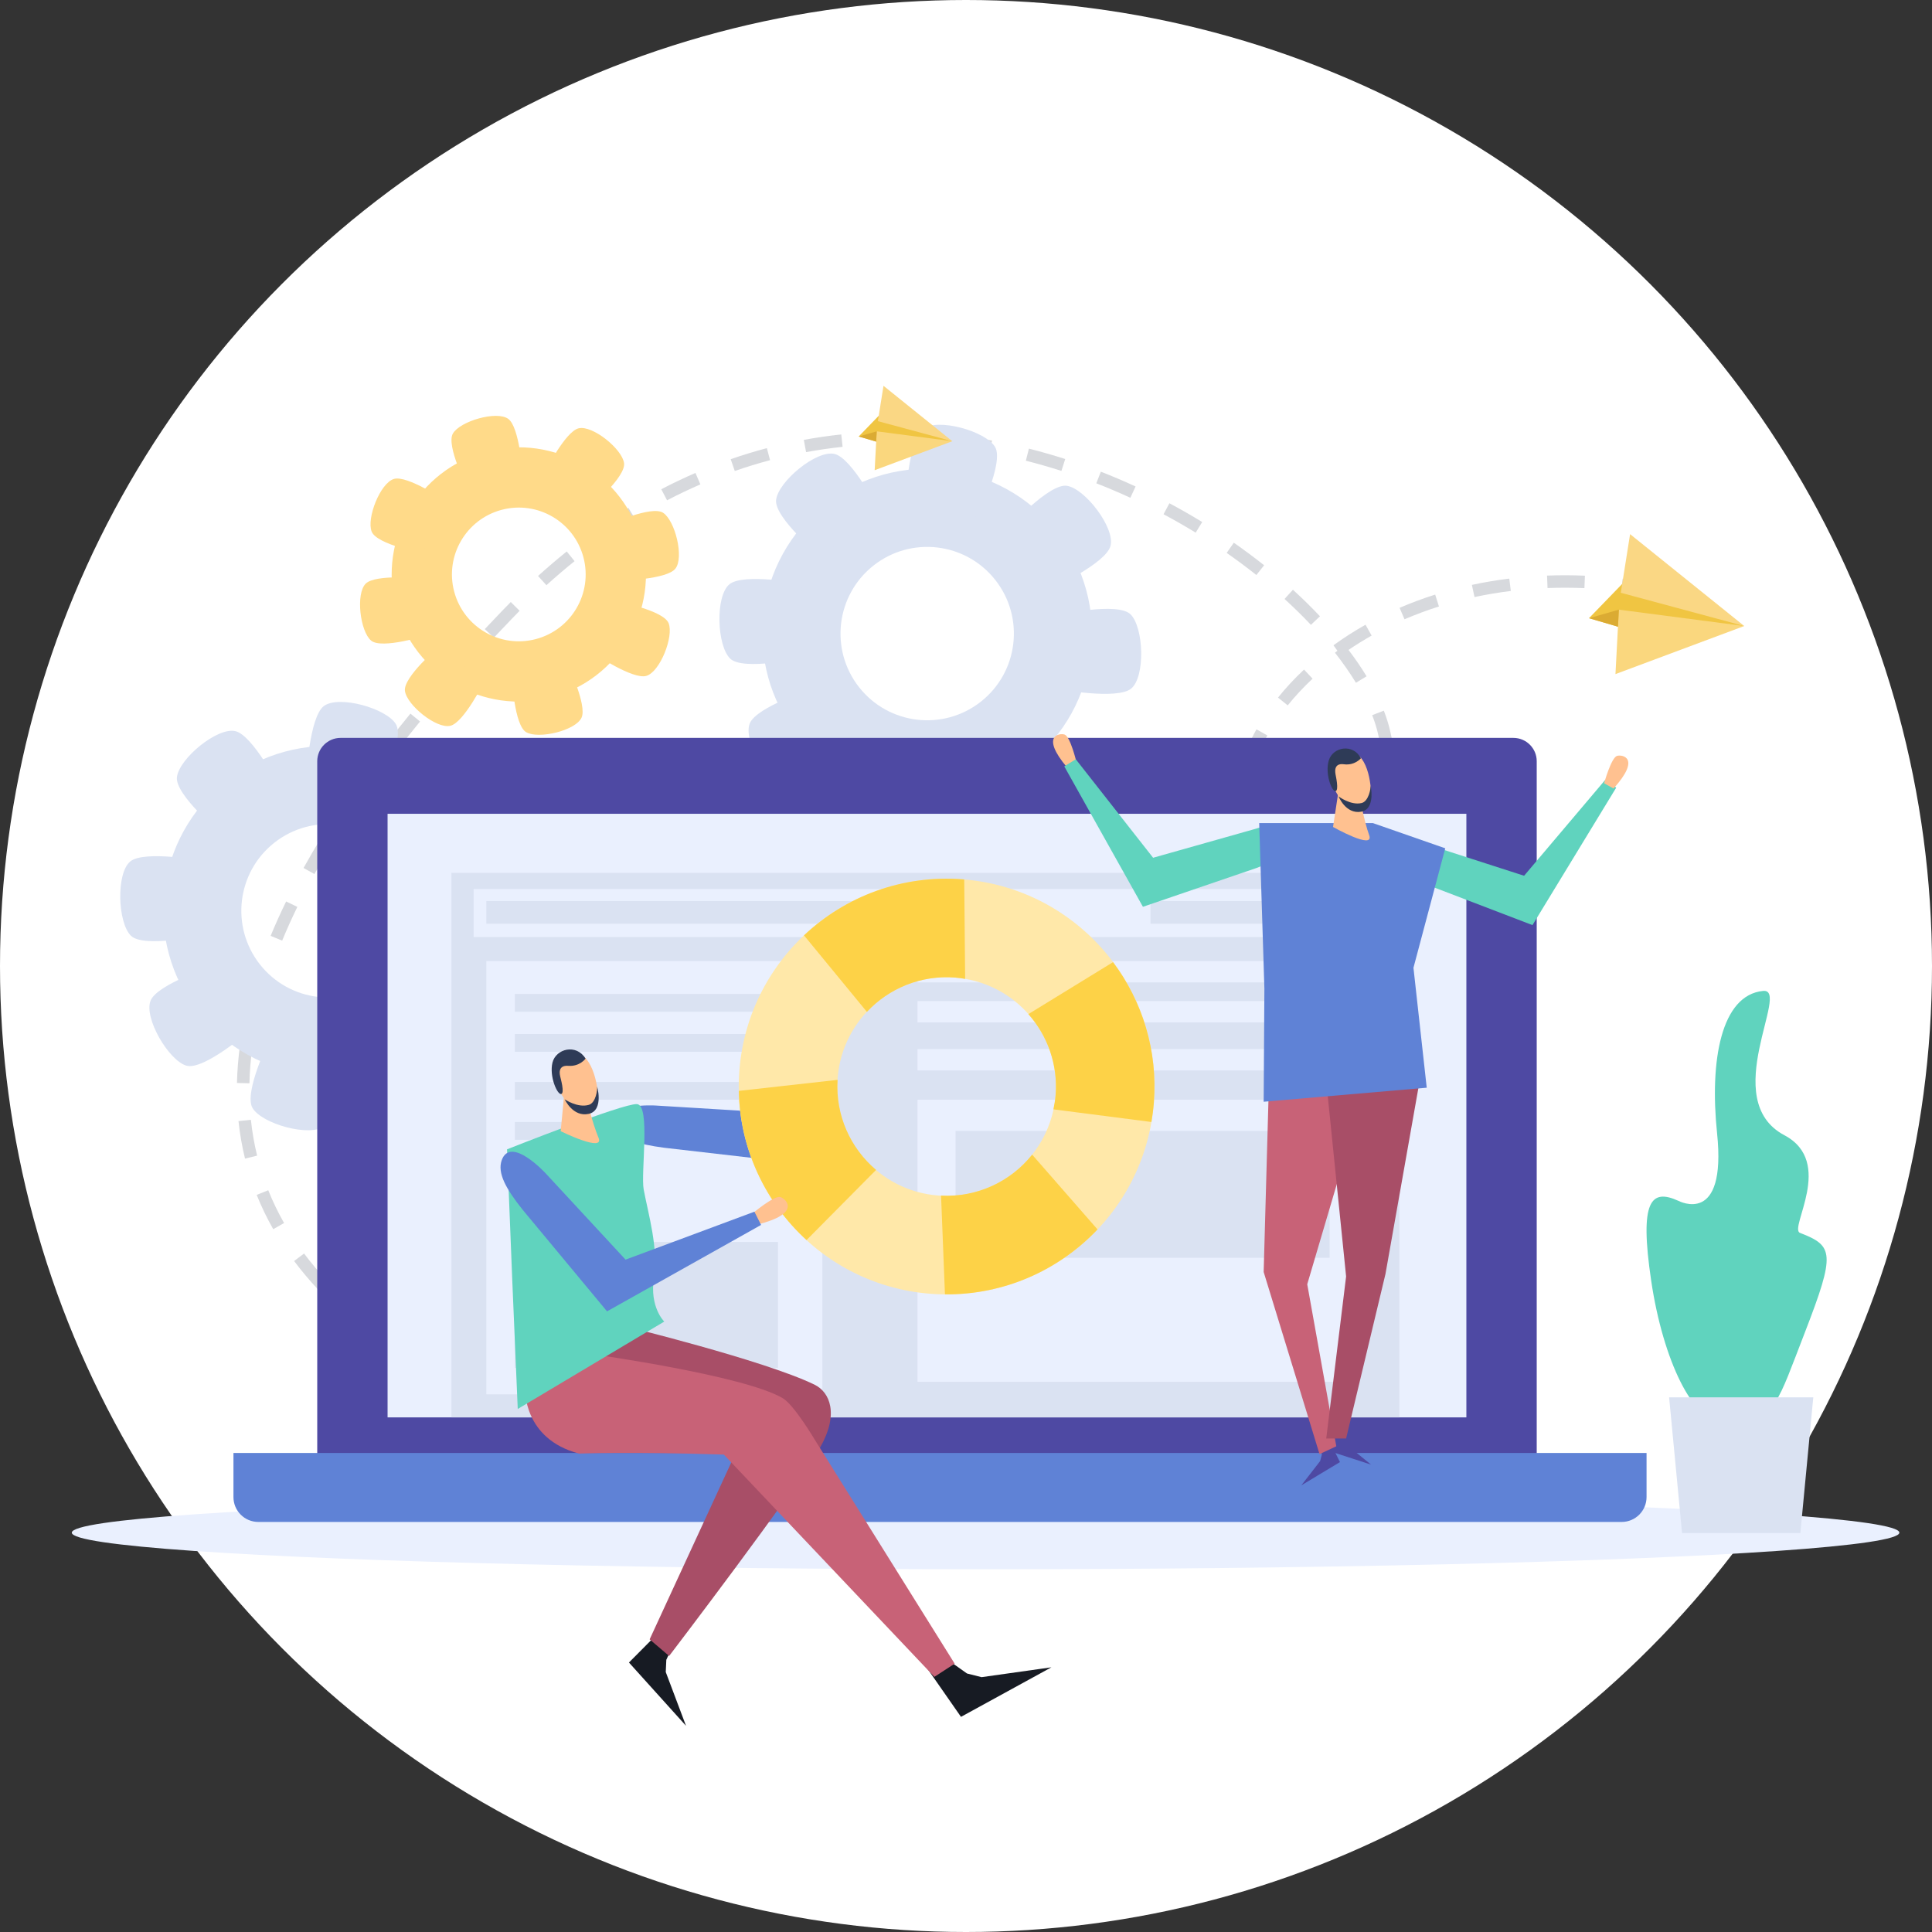 <?xml version="1.0" encoding="utf-8"?>
<!-- Generator: Adobe Illustrator 15.0.0, SVG Export Plug-In . SVG Version: 6.00 Build 0)  -->
<!DOCTYPE svg PUBLIC "-//W3C//DTD SVG 1.1//EN" "http://www.w3.org/Graphics/SVG/1.1/DTD/svg11.dtd">
<svg version="1.1" id="Layer_1" xmlns="http://www.w3.org/2000/svg" xmlns:xlink="http://www.w3.org/1999/xlink" x="0px" y="0px"
	 width="296px" height="296px" viewBox="0 0 296 296" enable-background="new 0 0 296 296" xml:space="preserve">
<rect x="0" y="0" width="296" height="296" fill="#333333" stroke="none"/>
<g>
	<circle fill-rule="evenodd" clip-rule="evenodd" fill="#FFFFFF" cx="148" cy="148" r="148"/>
	<g>
		<g>
			<path fill="#D7D9DD" d="M111.174,225.814c-0.087-0.01-2.209-0.298-5.749-1.009l0.377-1.874c3.471,0.698,5.605,0.988,5.625,0.993
				L111.174,225.814z M99.779,223.56c-1.73-0.416-3.608-0.899-5.594-1.455l0.515-1.839c1.961,0.548,3.815,1.025,5.523,1.437
				L99.779,223.56z M88.648,220.447c-1.777-0.568-3.604-1.188-5.469-1.868l0.657-1.795c1.838,0.669,3.643,1.285,5.395,1.846
				L88.648,220.447z M77.794,216.478c-1.82-0.754-3.598-1.545-5.288-2.347l0.818-1.727c1.662,0.791,3.413,1.566,5.201,2.311
				L77.794,216.478z M67.345,211.51c-1.724-0.936-3.406-1.919-5.002-2.921l1.019-1.617c1.559,0.979,3.207,1.941,4.893,2.859
				L67.345,211.51z M57.543,205.329c-1.594-1.175-3.121-2.397-4.537-3.636l1.257-1.436c1.375,1.201,2.86,2.391,4.414,3.532
				L57.543,205.329z M48.811,197.654c-1.354-1.439-2.616-2.939-3.753-4.457l1.528-1.144c1.095,1.461,2.313,2.906,3.616,4.295
				L48.811,197.654z M41.861,188.323c-0.969-1.706-1.824-3.476-2.536-5.259l1.773-0.709c0.681,1.703,1.498,3.395,2.423,5.024
				L41.861,188.323z M37.539,177.508c-0.458-1.865-0.794-3.798-0.999-5.747l1.898-0.197c0.198,1.861,0.518,3.707,0.955,5.489
				L37.539,177.508z M38.216,165.969l-1.91-0.045c0.042-1.89,0.2-3.845,0.468-5.811l1.893,0.258
				C38.408,162.266,38.257,164.148,38.216,165.969z M39.709,154.841l-1.857-0.443c0.439-1.832,0.973-3.711,1.592-5.585l1.812,0.602
				C40.657,151.234,40.135,153.063,39.709,154.841z M43.23,144.113l-1.766-0.729c0.712-1.724,1.511-3.499,2.374-5.272l1.718,0.834
				C44.709,140.685,43.927,142.426,43.23,144.113z M200.459,135.842c-1.984-0.391-3.928-1.171-5.617-2.259l1.033-1.604
				c1.47,0.943,3.229,1.651,4.953,1.992L200.459,135.842z M206.59,135.635l-0.56-1.828c1.667-0.512,3.032-1.498,4.056-2.934
				l1.556,1.109C210.367,133.767,208.669,134.996,206.59,135.635z M48.177,133.911l-1.671-0.928c0.912-1.644,1.893-3.32,2.915-4.979
				l1.626,1.003C50.04,130.641,49.074,132.293,48.177,133.911z M190.67,129.057c-0.896-1.762-1.365-3.761-1.401-5.947l1.909-0.028
				c0.029,1.891,0.432,3.61,1.193,5.111L190.67,129.057z M213.881,126.313l-1.879-0.338c0.215-1.208,0.326-2.553,0.326-3.994
				c-0.002-0.481-0.014-0.98-0.038-1.496l1.907-0.093c0.027,0.547,0.037,1.074,0.039,1.586
				C214.236,123.536,214.115,124.994,213.881,126.313z M54.129,124.227l-1.585-1.066c1.042-1.553,2.143-3.126,3.3-4.723l1.546,1.123
				C56.246,121.139,55.16,122.692,54.129,124.227z M191.985,117.733l-1.827-0.552c0.543-1.801,1.332-3.63,2.342-5.439l1.668,0.93
				C193.224,114.361,192.488,116.066,191.985,117.733z M60.807,114.999l-1.511-1.168c1.145-1.479,2.341-2.981,3.584-4.501
				l1.477,1.21C63.125,112.045,61.94,113.534,60.807,114.999z M211.632,114.924c-0.138-0.76-0.294-1.543-0.474-2.356
				c-0.213-0.954-0.521-1.966-0.925-2.998l1.782-0.69c0.437,1.123,0.775,2.227,1.008,3.279c0.184,0.836,0.347,1.644,0.488,2.427
				L211.632,114.924z M197.291,108.069l-1.488-1.193c1.191-1.485,2.533-2.93,3.988-4.293l1.305,1.396
				C199.709,105.281,198.426,106.656,197.291,108.069z M68.027,106.175l-1.447-1.245c1.225-1.423,2.492-2.86,3.802-4.315l1.419,1.28
				C70.5,103.338,69.242,104.764,68.027,106.175z M207.742,104.606c-0.92-1.508-1.999-3.059-3.213-4.604l0.379-0.299l-0.61-0.839
				c1.55-1.125,3.202-2.186,4.91-3.15l0.94,1.662c-1.217,0.688-2.402,1.421-3.54,2.196c1.03,1.356,1.956,2.713,2.764,4.041
				L207.742,104.606z M75.665,97.694l-1.392-1.309c0.925-0.986,1.873-1.981,2.838-2.983c0.38-0.393,0.763-0.783,1.145-1.167
				l1.354,1.344c-0.375,0.38-0.75,0.761-1.123,1.151C77.526,95.723,76.585,96.712,75.665,97.694z M200.843,95.73
				c-1.259-1.332-2.618-2.665-4.039-3.962l1.286-1.413c1.457,1.33,2.85,2.696,4.141,4.064L200.843,95.73z M215.186,94.878
				l-0.757-1.753c1.761-0.756,3.596-1.44,5.456-2.028l0.575,1.82C218.662,93.486,216.887,94.148,215.186,94.878z M225.908,91.475
				l-0.402-1.865c1.872-0.403,3.8-0.729,5.732-0.962l0.23,1.895C229.595,90.771,227.725,91.086,225.908,91.475z M252.115,91.061
				c-1.261-0.201-2.503-0.373-3.73-0.515l0.217-1.895c1.257,0.14,2.527,0.316,3.815,0.525L252.115,91.061z M242.746,90.105
				c-1.93-0.076-3.814-0.078-5.649-0.012l-0.075-1.907c1.888-0.072,3.821-0.07,5.804,0.014L242.746,90.105z M83.717,89.659
				l-1.283-1.414c1.447-1.311,2.928-2.573,4.397-3.757l1.197,1.488C86.586,87.136,85.135,88.374,83.717,89.659z M192.487,88.099
				c-1.464-1.164-2.995-2.302-4.548-3.387l1.092-1.565c1.585,1.107,3.148,2.271,4.645,3.456L192.487,88.099z M92.55,82.562
				l-1.103-1.561c1.589-1.122,3.213-2.196,4.832-3.188l0.997,1.628C95.695,80.412,94.103,81.461,92.55,82.562z M183.188,81.606
				c-1.598-0.978-3.256-1.927-4.923-2.817l0.899-1.684c1.7,0.907,3.392,1.876,5.023,2.875L183.188,81.606z M102.2,76.65
				l-0.884-1.694c1.714-0.896,3.472-1.734,5.232-2.496l0.757,1.752C105.589,74.956,103.872,75.775,102.2,76.65z M173.182,76.266
				c-1.709-0.791-3.465-1.537-5.217-2.219l0.693-1.779c1.786,0.697,3.58,1.459,5.324,2.264L173.182,76.266z M112.575,72.158
				l-0.626-1.804c1.819-0.635,3.687-1.204,5.543-1.695l0.489,1.846C116.17,70.984,114.351,71.54,112.575,72.158z M162.62,72.147
				c-1.802-0.579-3.634-1.104-5.449-1.562l0.467-1.852c1.853,0.467,3.726,1.005,5.565,1.594L162.62,72.147z M151.637,69.381
				c-1.865-0.343-3.749-0.623-5.602-0.833l0.217-1.896c1.895,0.216,3.822,0.5,5.729,0.85L151.637,69.381z M123.499,69.269
				l-0.347-1.876c1.895-0.35,3.824-0.63,5.739-0.831l0.201,1.897C127.226,68.657,125.345,68.93,123.499,69.269z M140.396,68.107
				c-1.872-0.078-3.759-0.092-5.658-0.033l-0.06-1.908c1.945-0.061,3.878-0.049,5.796,0.034L140.396,68.107z"/>
		</g>
		<g>
			<ellipse fill="#EAF0FE" cx="151" cy="234.816" rx="140" ry="5.61"/>
		</g>
		<g>
			<g>
				<path fill="#DAE2F2" d="M34.63,119.698c-10.958,8.628-12.848,24.508-4.218,35.467c8.629,10.959,24.509,12.848,35.469,4.218
					c10.958-8.627,12.848-24.508,4.217-35.467C61.469,112.957,45.589,111.069,34.63,119.698z M58.472,149.976
					c-5.765,4.537-14.114,3.544-18.651-2.219c-4.539-5.762-3.545-14.115,2.217-18.651c5.765-4.538,14.116-3.544,18.653,2.219
					C65.229,137.087,64.236,145.437,58.472,149.976z"/>
			</g>
			<g>
				<path fill="#DAE2F2" d="M42.872,120.677l-8.943,7.044c0,0-7.147-5.927-6.821-8.661c0.336-2.83,6.168-7.678,8.943-7.044
					C38.738,112.626,42.872,120.677,42.872,120.677z"/>
			</g>
			<g>
				<path fill="#DAE2F2" d="M66.185,152.006l-8.945,7.043c0,0,4.085,8.34,6.823,8.666c2.825,0.336,8.906-4.198,8.945-7.043
					C73.041,157.916,66.185,152.006,66.185,152.006z"/>
			</g>
			<g>
				<path fill="#DAE2F2" d="M30.986,131.885l0.102,11.385c0,0-9.062,2.027-11.028,0.093c-2.032-1.991-2.297-9.572-0.101-11.382
					C22.089,130.23,30.986,131.885,30.986,131.885z"/>
			</g>
			<g>
				<path fill="#DAE2F2" d="M32.739,147.979l5.487,9.973c0,0-7.015,6.083-9.661,5.319c-2.734-0.795-6.566-7.343-5.49-9.976
					C24.121,150.744,32.739,147.979,32.739,147.979z"/>
			</g>
			<g>
				<path fill="#DAE2F2" d="M69.405,132.587l-6.672-9.223c0,0,6.211-6.901,8.934-6.464c2.808,0.451,7.418,6.477,6.672,9.224
					C77.617,128.785,69.405,132.587,69.405,132.587z"/>
			</g>
			<g>
				<path fill="#DAE2F2" d="M46.935,118.875l11.04,2.769c0,0,4.098-8.334,2.681-10.698c-1.464-2.441-8.77-4.48-11.041-2.77
					C47.413,109.836,46.935,118.875,46.935,118.875z"/>
			</g>
			<g>
				<path fill="#DAE2F2" d="M52.417,161.835l-11.043-2.764c0,0-4.097,8.329-2.68,10.694c1.462,2.441,8.768,4.48,11.041,2.77
					C51.938,170.875,52.417,161.835,52.417,161.835z"/>
			</g>
			<g>
				<path fill="#DAE2F2" d="M70.48,148.066l-0.1-11.383c0,0,9.062-2.029,11.026-0.097c2.03,1.995,2.299,9.573,0.1,11.38
					C79.377,149.721,70.48,148.066,70.48,148.066z"/>
			</g>
		</g>
		<g>
			<g>
				<path fill="#DAE2F2" d="M126.429,77.229c-10.958,8.629-12.85,24.509-4.22,35.47c8.63,10.957,24.51,12.848,35.468,4.218
					c10.959-8.629,12.849-24.512,4.223-35.469C153.27,70.486,137.389,68.6,126.429,77.229z M150.27,107.507
					c-5.762,4.536-14.113,3.544-18.65-2.217c-4.537-5.765-3.545-14.114,2.219-18.653c5.762-4.538,14.114-3.543,18.65,2.219
					C157.027,94.618,156.035,102.97,150.27,107.507z"/>
			</g>
			<g>
				<path fill="#DAE2F2" d="M134.67,78.208l-8.943,7.044c0,0-7.145-5.927-6.821-8.664c0.336-2.827,6.169-7.678,8.943-7.041
					C130.535,70.158,134.67,78.208,134.67,78.208z"/>
			</g>
			<g>
				<path fill="#DAE2F2" d="M157.982,109.537l-8.943,7.043c0,0,4.085,8.34,6.822,8.666c2.824,0.338,8.906-4.196,8.943-7.043
					C164.842,115.447,157.982,109.537,157.982,109.537z"/>
			</g>
			<g>
				<path fill="#DAE2F2" d="M122.786,89.415l0.099,11.386c0,0-9.061,2.029-11.026,0.094c-2.031-1.992-2.298-9.574-0.099-11.383
					C113.889,87.762,122.786,89.415,122.786,89.415z"/>
			</g>
			<g>
				<path fill="#DAE2F2" d="M124.539,105.51l5.486,9.975c0,0-7.013,6.082-9.662,5.317c-2.733-0.796-6.565-7.341-5.489-9.977
					C115.918,108.275,124.539,105.51,124.539,105.51z"/>
			</g>
			<g>
				<path fill="#DAE2F2" d="M161.204,90.118l-6.673-9.223c0,0,6.213-6.901,8.936-6.465c2.807,0.452,7.416,6.478,6.67,9.225
					C169.415,86.316,161.204,90.118,161.204,90.118z"/>
			</g>
			<g>
				<path fill="#DAE2F2" d="M138.734,76.406l11.037,2.768c0,0,4.102-8.333,2.684-10.695c-1.463-2.443-8.77-4.48-11.041-2.77
					C139.21,67.366,138.734,76.406,138.734,76.406z"/>
			</g>
			<g>
				<path fill="#DAE2F2" d="M144.215,119.368l-11.041-2.769c0,0-4.098,8.332-2.681,10.696c1.461,2.441,8.768,4.48,11.042,2.771
					C143.736,128.407,144.215,119.368,144.215,119.368z"/>
			</g>
			<g>
				<path fill="#DAE2F2" d="M162.28,105.597l-0.101-11.382c0,0,9.061-2.031,11.026-0.097c2.03,1.993,2.296,9.573,0.097,11.382
					C171.175,107.252,162.28,105.597,162.28,105.597z"/>
			</g>
		</g>
		<g>
			<g>
				<path fill="#FFDA89" d="M74.514,69.181c-10.399,2.747-16.605,13.403-13.858,23.804c2.745,10.399,13.402,16.604,23.803,13.856
					c10.397-2.745,16.605-13.402,13.859-23.801C95.57,72.639,84.914,66.437,74.514,69.181z M82.102,97.913
					c-5.469,1.444-11.074-1.818-12.52-7.288c-1.444-5.47,1.82-11.072,7.291-12.518c5.469-1.445,11.073,1.82,12.516,7.289
					C90.833,90.866,87.571,96.468,82.102,97.913z"/>
			</g>
			<g>
				<path fill="#FFDA89" d="M80.047,72.399l-8.489,2.243c0,0-3.24-6.387-2.17-8.223c1.104-1.896,6.719-3.539,8.486-2.24
					C79.59,65.436,80.047,72.399,80.047,72.399z"/>
			</g>
			<g>
				<path fill="#FFDA89" d="M86.935,101.715l-8.488,2.242c0,0,0.334,7.152,2.17,8.223c1.896,1.104,7.59-0.238,8.488-2.242
					C89.975,107.998,86.935,101.715,86.935,101.715z"/>
			</g>
			<g>
				<path fill="#FFDA89" d="M68.2,76.687l-3.418,8.084c0,0-7.034-1.341-7.834-3.313c-0.824-2.032,1.309-7.479,3.42-8.084
					C62.411,72.788,68.2,76.687,68.2,76.687z"/>
			</g>
			<g>
				<path fill="#FFDA89" d="M64.505,88.609l0.825,8.742c0,0-6.828,2.154-8.465,0.8c-1.691-1.399-2.396-7.208-0.827-8.74
					C57.561,87.925,64.505,88.609,64.505,88.609z"/>
			</g>
			<g>
				<path fill="#FFDA89" d="M95.17,88.96l-1.895-8.57c0,0,6.514-2.979,8.304-1.835c1.85,1.182,3.261,6.857,1.893,8.572
					C102.146,88.788,95.17,88.96,95.17,88.96z"/>
			</g>
			<g>
				<path fill="#FFDA89" d="M83.471,72.37l6.966,5.343c0,0,5.452-4.637,5.176-6.747c-0.287-2.176-4.832-5.856-6.963-5.345
					C86.583,66.121,83.471,72.37,83.471,72.37z"/>
			</g>
			<g>
				<path fill="#FFDA89" d="M74.18,104.451l-6.964-5.346c0,0-5.456,4.64-5.177,6.747c0.287,2.177,4.833,5.858,6.965,5.344
					C71.071,110.697,74.18,104.451,74.18,104.451z"/>
			</g>
			<g>
				<path fill="#FFDA89" d="M91.183,100.243l3.42-8.086c0,0,7.034,1.343,7.832,3.314c0.824,2.033-1.309,7.478-3.42,8.083
					C96.969,104.144,91.183,100.243,91.183,100.243z"/>
			</g>
		</g>
		<g>
			<g>
				<g>
					<path fill="#4E49A3" d="M235.44,224.315c0,1.977-1.6,3.577-3.58,3.577H52.186c-1.979,0-3.582-1.601-3.582-3.577v-107.69
						c0-1.972,1.604-3.574,3.582-3.574H231.86c1.98,0,3.58,1.603,3.58,3.574V224.315z"/>
				</g>
			</g>
			<g>
				<g>
					<rect x="59.38" y="124.68" fill="#EAF0FE" width="165.282" height="92.476"/>
				</g>
			</g>
			<g>
				<g>
					<path fill="#5F82D6" d="M39.581,233.177h208.873c2.102,0,3.813-1.704,3.813-3.814v-6.752h-216.5v6.752
						C35.766,231.473,37.472,233.177,39.581,233.177z"/>
				</g>
			</g>
			<g>
				<g>
					<g>
						<rect x="69.163" y="133.732" fill="#DAE2F2" width="145.231" height="83.423"/>
					</g>
				</g>
				<g>
					<g>
						<rect x="72.563" y="136.209" fill="#EAF0FE" width="135.519" height="7.356"/>
					</g>
				</g>
				<g>
					<g>
						<rect x="74.508" y="147.246" fill="#EAF0FE" width="51.487" height="66.378"/>
					</g>
				</g>
				<g>
					<g>
						<rect x="78.88" y="190.289" fill="#DAE2F2" width="40.313" height="19.283"/>
					</g>
				</g>
				<g>
					<g>
						<rect x="78.88" y="152.284" fill="#DAE2F2" width="40.313" height="2.722"/>
					</g>
				</g>
				<g>
					<g>
						<rect x="78.88" y="158.415" fill="#DAE2F2" width="40.313" height="2.726"/>
					</g>
				</g>
				<g>
					<g>
						<rect x="78.88" y="165.771" fill="#DAE2F2" width="40.313" height="2.722"/>
					</g>
				</g>
				<g>
					<g>
						<rect x="78.88" y="171.899" fill="#DAE2F2" width="40.313" height="2.726"/>
					</g>
				</g>
				<g>
					<g>
						<rect x="140.568" y="147.246" fill="#EAF0FE" width="67.514" height="3.266"/>
					</g>
				</g>
				<g>
					<g>
						<rect x="140.568" y="153.372" fill="#EAF0FE" width="67.514" height="3.271"/>
					</g>
				</g>
				<g>
					<g>
						<rect x="140.568" y="160.728" fill="#EAF0FE" width="67.514" height="3.272"/>
					</g>
				</g>
				<g>
					<g>
						<rect x="140.568" y="168.493" fill="#EAF0FE" width="67.514" height="43.208"/>
					</g>
				</g>
				<g>
					<g>
						<rect x="146.396" y="173.263" fill="#DAE2F2" width="57.311" height="19.438"/>
					</g>
				</g>
				<g>
					<g>
						<rect x="74.508" y="138.049" fill="#DAE2F2" width="73.587" height="3.476"/>
					</g>
				</g>
				<g>
					<g>
						<rect x="176.266" y="138.049" fill="#DAE2F2" width="29.142" height="3.476"/>
					</g>
				</g>
			</g>
		</g>
		<g>
			<g>
				<path fill="#60D3BE" d="M275.772,188.887c-1.749-0.681,5.394-10.835-2.383-14.957c-10.22-5.42,1.038-22.529-3.264-22.113
					c-6.426,0.63-8.216,10.635-7.054,21.801c1.484,14.27-5.818,10.412-5.96,10.346c-4.155-1.877-5.966-0.059-4.134,12.261
					c1.824,12.323,6.58,21.828,10.619,21.226c0.25-0.03,0.492-0.108,0.722-0.221c0.263,0.069,0.526,0.121,0.787,0.135
					c0.601,0.021,1.193-0.119,1.77-0.393c5.097,0.262,5.411-1.894,9.687-12.934C281.234,191.965,280.912,190.872,275.772,188.887z"
					/>
			</g>
			<g>
				<polygon fill="#DAE2F2" points="275.832,234.873 257.707,234.873 255.722,214.082 277.813,214.082 				"/>
			</g>
		</g>
		<g>
			<g>
				<g>
					<g>
						<polygon fill="#171B23" points="142.138,255.723 144.374,253.711 148.147,256.391 150.383,256.956 161.086,255.447 
							147.232,263.037 						"/>
					</g>
				</g>
			</g>
			<g>
				<g>
					<g>
						<polygon fill="#171B23" points="101.627,249.41 103.689,250.842 102.086,254.297 102,256.174 105.103,264.41 96.361,254.713 
													"/>
					</g>
				</g>
			</g>
			<g>
				<g>
					<g>
						<path fill="#A84E67" d="M95.239,203.071c0,0,21.817,5.312,29.554,9.072c2.338,1.138,3.812,4.493,0.824,9.682
							c-3.759,6.531-23.1,31.886-23.1,31.886l-2.987-2.547l14.379-31.157l-31.999-7.506L95.239,203.071z"/>
					</g>
				</g>
			</g>
			<g>
				<g>
					<g>
						<path fill="#C86277" d="M80.459,212.875c0,0-0.296,7.583,8.251,9.826c0,0,7.888-0.301,22.189,0.152l32.254,34.057l3.11-2.021
							l-21.472-34.377c0,0-3.129-5.262-4.854-6.289c-5.9-3.496-29.138-6.74-29.138-6.74L80.459,212.875z"/>
					</g>
				</g>
			</g>
			<g>
				<g>
					<g>
						<g>
							<path fill="#FFC190" d="M127.571,152.044c0,0,0.466-4.458,1.386-4.904c0.785-0.387,4.113-0.432,0.322,5.514L127.571,152.044z
								"/>
						</g>
					</g>
				</g>
				<g>
					<g>
						<g>
							<path fill="#5F82D6" d="M101.749,175.845l20.104,2.316l7.9-25.886l-2.146-0.756l-9.185,18.951l-17.974-1.093
								c0,0-7.927-0.5-6.269,3.208C95.022,174.463,97.627,175.303,101.749,175.845z"/>
						</g>
					</g>
				</g>
			</g>
			<g>
				<g>
					<g>
						<path fill="#60D3BE" d="M77.684,176.088c0,0,17.767-7.059,19.895-6.928c2.131,0.127,0.563,10.53,1.042,13.098
							c0.705,3.753,2.284,9.025,1.572,13.514c-0.711,4.49,1.577,6.705,1.577,6.705l-22.446,13.39l-0.833-19.549L77.684,176.088z"/>
					</g>
				</g>
			</g>
			<g>
				<g>
					<g>
						<path fill="#FFC190" d="M86.391,168.179l-0.487,5.132c0,0,6.799,3.348,5.788,0.987c-0.932-2.19-2.016-6.665-2.016-6.665
							L86.391,168.179z"/>
					</g>
				</g>
			</g>
			<g>
				<g>
					<g>
						<path fill="#FFC190" d="M85.451,162.518c-0.233,1.074-0.706,3.167,0.085,4.397c0.789,1.229,2.035,3.453,3.646,3.766
							c1.607,0.317,2.275-1.179,2.412-1.828c0.223-1.041-0.366-6.574-3.017-7.503C86.566,160.646,85.624,161.704,85.451,162.518z"/>
					</g>
				</g>
			</g>
			<g>
				<g>
					<g>
						<path fill="#2E3B57" d="M89.714,162.191c0,0-0.89,1.238-2.643,1.104c-1.751-0.135-1.268,1.49-1.229,1.677
							c0.029,0.185,0.71,2.503,0.135,2.64c-0.578,0.14-1.853-2.684-1.333-4.813C85.171,160.666,88.306,159.866,89.714,162.191z"/>
					</g>
				</g>
			</g>
			<g>
				<g>
					<g>
						<path fill="#2E3B57" d="M86.513,168.423c0,0,1.979,1.361,3.7,0.851c1.093-0.32,1.338-2.361,1.268-2.773
							c-0.078-0.413,1.148,3.604-1.273,4.151C87.783,171.199,86.513,168.423,86.513,168.423z"/>
					</g>
				</g>
			</g>
			<g>
				<g>
					<g>
						<g>
							<path fill="#FFE8A9" d="M147.508,134.721c-17.53-1.369-32.854,11.736-34.227,29.27
								c-1.371,17.534,11.733,32.859,29.271,34.227c17.532,1.371,32.856-11.733,34.228-29.268
								C178.146,151.413,165.046,136.09,147.508,134.721z M143.725,183.165c-9.219-0.722-16.115-8.778-15.394-17.999
								c0.722-9.222,8.781-16.113,18-15.392c9.226,0.72,16.114,8.78,15.397,17.999C161.007,176.996,152.945,183.885,143.725,183.165
								z"/>
						</g>
					</g>
				</g>
				<g>
					<g>
						<g>
							<path fill="#FDD247" d="M146.332,149.774c0.521,0.04,1.033,0.111,1.537,0.198l-0.14-15.23
								c-0.073-0.004-0.143-0.016-0.22-0.021c-9.319-0.728-18.022,2.638-24.328,8.585l9.636,11.722
								C136.173,151.447,141.059,149.362,146.332,149.774z"/>
						</g>
					</g>
					<g>
						<g>
							<path fill="#FDD247" d="M128.324,165.445l-15.132,1.689c0.176,8.964,4.11,17.129,10.379,22.857l10.654-10.75
								C130.327,175.94,127.986,170.914,128.324,165.445z"/>
						</g>
					</g>
					<g>
						<g>
							<path fill="#FDD247" d="M161.729,167.773c-0.062,0.75-0.185,1.476-0.334,2.19l15.012,1.936
								c0.166-0.968,0.294-1.952,0.373-2.95c0.627-8.019-1.783-15.57-6.25-21.541l-12.975,7.965
								C160.465,158.654,162.094,163.059,161.729,167.773z"/>
						</g>
					</g>
					<g>
						<g>
							<path fill="#FDD247" d="M144.18,183.182l0.595,15.124c9.111,0.082,17.471-3.717,23.377-9.944l-10.016-11.463
								C154.875,180.987,149.761,183.463,144.18,183.182z"/>
						</g>
					</g>
				</g>
			</g>
			<g>
				<g>
					<g>
						<g>
							<path fill="#FFC190" d="M115.2,185.996c0,0,3.407-2.904,4.388-2.589c0.828,0.262,3.267,2.53-3.58,4.208L115.2,185.996z"/>
						</g>
					</g>
				</g>
				<g>
					<g>
						<g>
							<path fill="#5F82D6" d="M80.076,185.348l12.928,15.563l23.6-13.241l-1.022-2.028l-19.74,7.346l-12.235-13.215
								c0,0-5.374-5.848-6.741-2.013C76.183,179.696,77.479,182.1,80.076,185.348z"/>
						</g>
					</g>
				</g>
			</g>
		</g>
		<g>
			<g>
				<g>
					<polygon fill="#F0C542" points="247.888,96.017 243.448,94.713 248.533,89.46 267.234,95.912 					"/>
				</g>
			</g>
			<g>
				<g>
					<polygon fill="#FAD77E" points="247.504,103.279 267.234,95.912 248.025,93.404 					"/>
				</g>
			</g>
			<g>
				<g>
					<polygon fill="#FAD784" points="267.234,95.912 248.322,90.818 249.744,81.835 					"/>
				</g>
			</g>
			<g>
				<g>
					<polygon fill="#DBAB33" points="243.448,94.713 248.025,93.404 247.888,96.017 					"/>
				</g>
			</g>
		</g>
		<g>
			<g>
				<g>
					<polygon fill="#F0C542" points="134.239,67.658 131.56,66.873 134.627,63.704 145.904,67.598 					"/>
				</g>
			</g>
			<g>
				<g>
					<polygon fill="#FAD77E" points="134.006,72.039 145.904,67.598 134.323,66.084 					"/>
				</g>
			</g>
			<g>
				<g>
					<polygon fill="#FAD784" points="145.904,67.598 134.5,64.525 135.358,59.109 					"/>
				</g>
			</g>
			<g>
				<g>
					<polygon fill="#DBAB33" points="131.56,66.873 134.323,66.084 134.239,67.658 					"/>
				</g>
			</g>
		</g>
		<g>
			<g>
				<g>
					<g>
						<g>
							<polygon fill="#4E49A3" points="203.537,220.461 202.283,220.865 202.514,222.881 202.255,223.853 199.373,227.569 
								205.294,224.005 							"/>
						</g>
					</g>
				</g>
			</g>
			<g>
				<g>
					<g>
						<g>
							<polygon fill="#4E49A3" points="204.391,218.411 205.704,218.523 205.936,220.54 206.41,221.424 210.057,224.393 
								203.483,222.255 							"/>
						</g>
					</g>
				</g>
			</g>
			<g>
				<g>
					<g>
						<g>
							<polygon fill="#C86277" points="194.46,164.231 193.605,194.879 202.163,222.784 204.734,221.586 200.281,196.76 
								209.61,165.166 							"/>
						</g>
					</g>
				</g>
			</g>
			<g>
				<g>
					<g>
						<g>
							<polygon fill="#A84E67" points="203.192,165.666 206.236,195.563 203.192,220.387 206.236,220.387 212.268,195.178 
								217.746,164.231 							"/>
						</g>
					</g>
				</g>
			</g>
			<g>
				<g>
					<g>
						<g>
							<path fill="#FFC190" d="M164.935,116.811c0,0-0.938-3.969-1.83-4.271c-0.747-0.248-3.765,0.104,0.364,5.021L164.935,116.811z
								"/>
						</g>
					</g>
				</g>
			</g>
			<g>
				<g>
					<g>
						<g>
							<g>
								<path fill="#60D3BE" d="M192.552,132.969l-17.445,5.96l-12.05-21.515l1.764-1.088l11.846,15.09l15.789-4.461
									c0,0,5.195-1.922,6.196,1.643C198.651,128.598,196.115,131.681,192.552,132.969z"/>
							</g>
						</g>
					</g>
				</g>
			</g>
			<g>
				<g>
					<g>
						<g>
							<g>
								<path fill="#60D3BE" d="M217.575,135.144l17.215,6.592l12.827-21.059l-1.719-1.149l-12.392,14.645l-15.613-5.034
									c0,0-5.124-2.11-6.256,1.413C211.638,130.551,214.063,133.729,217.575,135.144z"/>
							</g>
						</g>
					</g>
				</g>
			</g>
			<g>
				<g>
					<g>
						<g>
							<polygon fill="#5F82D6" points="193.605,168.797 218.588,166.647 216.555,148.271 221.426,129.969 210.34,126.104 
								192.92,126.104 193.716,151.459 							"/>
						</g>
					</g>
				</g>
			</g>
			<g>
				<g>
					<g>
						<g>
							<g>
								<path fill="#FFC190" d="M204.982,121.771l-0.748,4.928c0,0,6.379,3.594,5.535,1.263c-0.789-2.163-1.594-6.542-1.594-6.542
									L204.982,121.771z"/>
							</g>
						</g>
					</g>
				</g>
				<g>
					<g>
						<g>
							<g>
								<path fill="#FFC190" d="M204.379,116.256c-0.284,1.023-0.853,3.017-0.157,4.244c0.693,1.234,1.776,3.446,3.312,3.836
									c1.539,0.394,2.262-1.017,2.432-1.632c0.275-0.994,0-6.37-2.514-7.409C205.551,114.508,204.59,115.482,204.379,116.256z"/>
							</g>
						</g>
					</g>
				</g>
				<g>
					<g>
						<g>
							<g>
								<path fill="#2E3B57" d="M208.511,116.169c0,0-0.931,1.146-2.614,0.924c-1.682-0.226-1.298,1.373-1.279,1.553
									c0.02,0.179,0.559,2.457-0.006,2.562c-0.568,0.096-1.648-2.698-1.023-4.723
									C204.203,114.454,207.275,113.848,208.511,116.169z"/>
							</g>
						</g>
					</g>
				</g>
				<g>
					<g>
						<g>
							<g>
								<path fill="#2E3B57" d="M205.08,122.01c0,0,1.842,1.422,3.527,1.022c1.072-0.251,1.417-2.204,1.371-2.608
									c-0.049-0.403,0.919,3.537-1.453,3.94C206.156,124.763,205.08,122.01,205.08,122.01z"/>
							</g>
						</g>
					</g>
				</g>
			</g>
			<g>
				<g>
					<g>
						<g>
							<path fill="#FFC190" d="M245.766,120.004c0,0,1.084-3.93,1.984-4.199c0.757-0.221,3.757,0.24-0.545,5.008L245.766,120.004z"
								/>
						</g>
					</g>
				</g>
			</g>
		</g>
	</g>
</g>
</svg>
